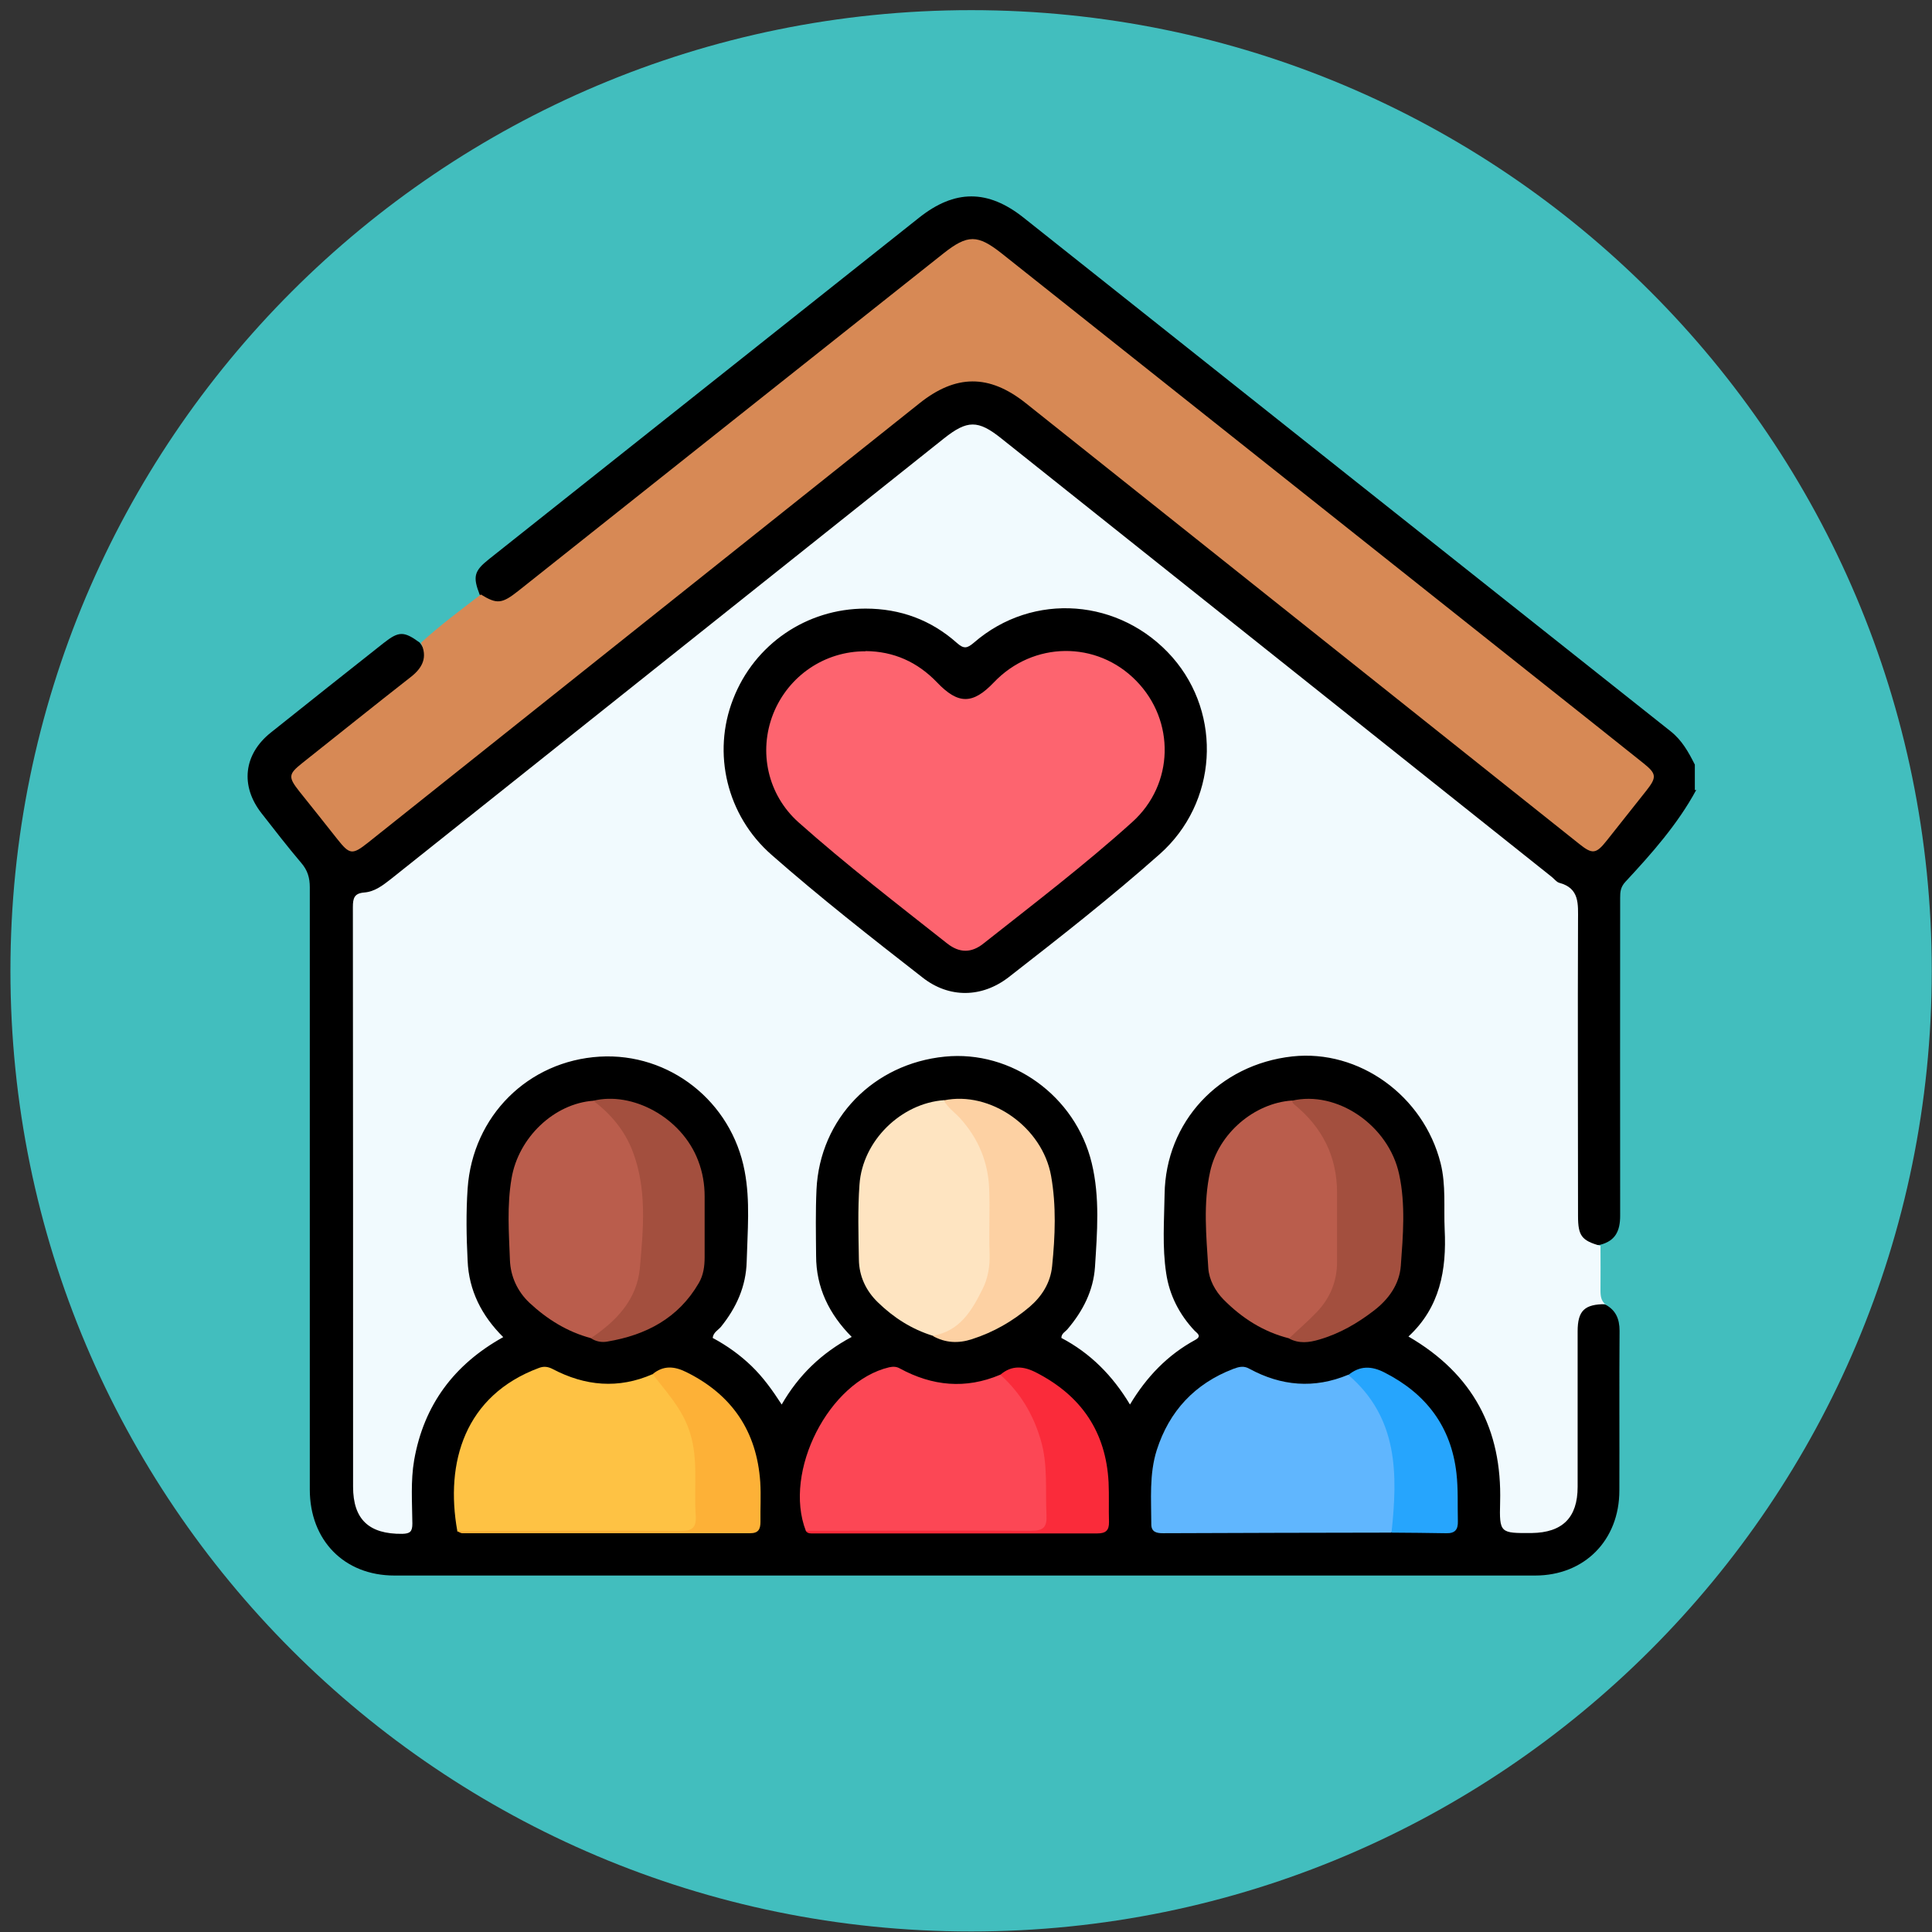 <svg width="181" height="181" viewBox="0 0 181 181" fill="none" xmlns="http://www.w3.org/2000/svg">
<rect x="0" y="0" width="181" height="181" fill="#333333" stroke="none"/>
<g id="Group 637">
<path id="Vector" d="M90.977 180.951C140.682 180.951 180.977 140.657 180.977 90.951C180.977 41.245 140.682 0.951 90.977 0.951C41.271 0.951 0.977 41.245 0.977 90.951C0.977 140.657 41.271 180.951 90.977 180.951Z" fill="#42BEBE"/>
<g id="Group">
<path id="Vector_2" d="M158.914 74.003C157.17 77.227 154.743 79.957 152.278 82.611C151.804 83.123 151.785 83.578 151.785 84.128C151.785 94.043 151.767 103.978 151.785 113.894C151.785 115.335 151.33 116.264 149.89 116.624C148.638 116.776 147.766 116.188 147.501 114.993C147.368 114.387 147.406 113.761 147.406 113.154C147.406 103.978 147.406 94.802 147.425 85.606C147.425 84.431 147.027 83.749 146.06 83.028C141.396 79.558 136.902 75.823 132.352 72.202C119.365 61.888 106.397 51.518 93.391 41.204C91.703 39.858 90.452 39.858 88.746 41.204C77.01 50.57 65.274 59.898 53.538 69.245C48.192 73.51 42.845 77.776 37.499 82.042C36.569 82.782 35.641 83.54 34.446 83.824C33.745 83.995 33.422 84.45 33.441 85.171C33.441 85.436 33.441 85.701 33.441 85.967C33.441 103.618 33.441 121.269 33.441 138.939C33.441 139.375 33.422 139.83 33.479 140.266C33.669 141.556 34.37 142.466 35.546 142.977C37.536 143.85 38.333 143.357 38.276 141.214C38.219 138.143 38.352 135.147 39.793 132.322C41.101 129.744 42.826 127.564 45.253 125.971C46.144 125.383 46.371 124.947 45.651 124.037C43.926 121.876 43.3 119.316 43.338 116.605C43.357 114.311 43.205 112.017 43.622 109.742C44.779 103.258 50.562 98.385 57.14 98.575C64.876 98.783 70.488 105.248 70.279 111.808C70.222 113.704 70.203 115.6 70.279 117.496C70.393 120.018 69.54 122.179 68.023 124.113C67.397 124.909 67.435 125.307 68.288 125.857C69.938 126.9 71.379 128.208 72.478 129.839C72.972 130.559 73.37 130.768 73.9 129.896C74.962 128.17 76.498 126.9 78.185 125.819C78.925 125.345 78.982 124.928 78.451 124.227C76.858 122.179 76.024 119.866 76.157 117.212C76.251 115.354 76.157 113.496 76.157 111.657C76.157 105.722 80.422 100.414 86.281 98.992C92.291 97.532 98.586 100.357 101.354 105.628C102.529 107.884 103.022 110.254 103.079 112.756C103.117 113.989 103.079 115.221 103.079 116.472C103.079 119.297 102.453 121.914 100.671 124.151C100.083 124.89 100.008 125.345 100.955 125.876C102.662 126.843 104.027 128.246 105.127 129.877C105.638 130.616 105.98 130.711 106.548 129.896C107.686 128.322 109.07 126.938 110.739 125.895C111.497 125.421 111.668 124.985 111.042 124.208C109.392 122.179 108.691 119.79 108.71 117.193C108.71 115.524 108.71 113.837 108.71 112.169C108.71 104.869 114.398 98.897 121.697 98.556C128.769 98.215 135.253 104.092 135.613 111.24C135.727 113.534 135.708 115.828 135.613 118.122C135.518 120.397 134.646 122.426 133.262 124.208C132.693 124.947 132.712 125.326 133.509 125.838C137.149 128.227 139.481 131.564 140.41 135.811C140.846 137.783 141.017 139.83 140.922 141.859C140.865 142.94 141.263 143.433 142.363 143.319C142.799 143.281 143.254 143.319 143.69 143.319C146.022 143.205 147.349 141.859 147.368 139.527C147.406 134.939 147.368 130.351 147.368 125.762C147.368 125.232 147.349 124.701 147.406 124.17C147.633 122.463 148.676 121.781 150.364 122.198C151.368 122.729 151.729 123.544 151.729 124.682C151.691 129.668 151.729 134.654 151.71 139.641C151.71 144.286 148.449 147.604 143.823 147.604C108.198 147.604 72.573 147.604 36.949 147.604C32.247 147.604 29.024 144.305 29.024 139.546C29.024 120.738 29.024 101.931 29.024 83.123C29.024 82.232 28.815 81.53 28.227 80.848C26.938 79.331 25.725 77.757 24.511 76.203C22.483 73.624 22.824 70.667 25.365 68.638C28.872 65.832 32.398 63.045 35.944 60.239C37.366 59.12 37.84 59.12 39.319 60.201C40.21 61.339 40.096 62.362 38.788 63.462C37.404 64.618 35.944 65.699 34.541 66.837C32.588 68.429 30.597 69.946 28.626 71.539C27.374 72.562 27.355 72.809 28.36 74.136C29.346 75.425 30.389 76.696 31.413 77.966C32.778 79.653 32.967 79.691 34.674 78.307C38.352 75.35 42.03 72.392 45.727 69.453C59.226 58.722 72.744 47.972 86.205 37.184C88.954 34.985 93.087 35.004 95.855 37.222C111.592 49.83 127.404 62.343 143.159 74.932C144.771 76.222 146.439 77.473 148.032 78.8C148.885 79.521 149.529 79.35 150.155 78.535C151.349 76.999 152.601 75.52 153.776 73.966C154.648 72.809 154.61 72.487 153.454 71.558C148.032 67.235 142.609 62.931 137.187 58.627C123.991 48.143 110.776 37.677 97.6 27.155C96.291 26.112 94.964 25.088 93.637 24.046C91.438 22.301 90.566 22.282 88.404 24.046C83.968 27.61 79.493 31.136 75.038 34.682C66.336 41.602 57.596 48.484 48.912 55.442C48.457 55.802 48.002 56.182 47.452 56.352C46.504 56.656 45.537 56.807 44.931 55.689C44.286 54.02 44.419 53.489 45.803 52.39C59.226 41.735 72.668 31.061 86.091 20.405C89.447 17.732 92.556 17.732 95.912 20.405C116.104 36.445 136.296 52.485 156.506 68.505C157.587 69.358 158.194 70.477 158.781 71.633V74.022L158.914 74.003Z" fill="black"/>
<path id="Vector_3" d="M150.436 122.179C148.445 122.179 147.801 122.785 147.801 124.738C147.801 129.592 147.801 134.445 147.801 139.299C147.801 142.181 146.379 143.584 143.497 143.622C140.539 143.641 140.463 143.641 140.539 140.74C140.729 133.915 137.999 128.72 131.951 125.212C134.908 122.482 135.534 118.975 135.344 115.183C135.249 113.116 135.477 111.031 134.965 108.983C133.372 102.651 127.324 98.29 121.068 98.972C114.205 99.731 109.199 105.096 109.105 111.884C109.067 114.348 108.877 116.832 109.256 119.297C109.56 121.344 110.489 123.146 111.91 124.662C112.157 124.909 112.631 125.174 111.967 125.535C109.389 126.938 107.417 128.985 105.862 131.583C104.232 128.871 102.146 126.767 99.435 125.345C99.435 124.928 99.796 124.776 100.004 124.53C101.445 122.842 102.431 120.927 102.583 118.709C102.791 115.448 103.056 112.168 102.279 108.964C100.762 102.67 94.771 98.366 88.515 98.991C81.822 99.655 76.817 104.793 76.494 111.429C76.4 113.495 76.438 115.581 76.457 117.647C76.457 120.624 77.67 123.108 79.793 125.25C76.987 126.748 74.826 128.814 73.233 131.583C72.361 130.236 71.489 129.023 70.409 127.98C69.328 126.938 68.114 126.065 66.768 125.345C66.825 124.833 67.261 124.624 67.527 124.321C68.987 122.52 69.897 120.51 69.954 118.178C70.029 115.353 70.295 112.509 69.764 109.722C68.531 103.162 62.692 98.612 56.189 98.991C49.496 99.39 44.282 104.528 43.809 111.353C43.657 113.59 43.695 115.865 43.809 118.102C43.922 120.908 45.136 123.278 47.145 125.269C42.538 127.829 39.713 131.62 38.803 136.777C38.462 138.749 38.614 140.74 38.633 142.731C38.633 143.489 38.424 143.679 37.685 143.698C34.575 143.735 33.078 142.351 33.078 139.28C33.078 121.174 33.078 103.087 33.059 84.981C33.059 84.146 33.191 83.691 34.12 83.615C35.125 83.54 35.903 82.914 36.68 82.307C53.933 68.562 71.186 54.816 88.439 41.071C90.619 39.345 91.624 39.326 93.804 41.071C110.981 54.759 128.178 68.448 145.355 82.137C145.601 82.326 145.81 82.629 146.075 82.705C148.009 83.217 147.838 84.715 147.838 86.232C147.801 95.465 147.838 104.679 147.838 113.912C147.838 115.789 148.18 116.225 149.943 116.718C149.943 118.102 149.962 119.505 149.943 120.889C149.943 121.439 150 121.913 150.474 122.255L150.436 122.179Z" fill="#F1FAFE"/>
<path id="Vector_4" d="M45.043 55.691C46.56 56.62 47.015 56.582 48.57 55.349C61.841 44.808 75.113 34.267 88.384 23.744C90.659 21.943 91.589 21.962 93.845 23.744C110.7 37.129 127.573 50.534 144.428 63.919C147.613 66.441 150.78 68.962 153.965 71.503C155.197 72.489 155.235 72.811 154.23 74.081C152.998 75.636 151.766 77.191 150.533 78.745C149.528 80.016 149.187 80.053 147.955 79.067C130.664 65.303 113.373 51.52 96.082 37.755C92.669 35.044 89.541 35.063 86.128 37.793C68.913 51.52 51.679 65.227 34.464 78.954C33.004 80.11 32.758 80.072 31.601 78.612C30.426 77.134 29.25 75.636 28.056 74.157C26.975 72.792 27.013 72.526 28.321 71.484C31.715 68.791 35.09 66.08 38.483 63.426C39.602 62.554 40.076 61.568 39.431 60.222C41.214 58.591 43.147 57.151 45.062 55.691H45.043Z" fill="#D78955"/>
<path id="Vector_5" d="M130.365 143.584C123.217 143.584 116.088 143.621 108.941 143.64C108.353 143.64 107.86 143.527 107.86 142.806C107.86 140.474 107.652 138.123 108.372 135.848C109.547 132.189 111.936 129.629 115.539 128.245C116.051 128.056 116.506 127.923 117.036 128.226C120.032 129.857 123.122 130.122 126.308 128.795C126.99 128.7 127.369 129.174 127.729 129.61C129.701 131.942 130.82 134.635 130.915 137.706C130.972 139.166 130.934 140.626 130.915 142.067C130.915 142.636 130.972 143.242 130.327 143.565L130.365 143.584Z" fill="#60B6FE"/>
<path id="Vector_6" d="M75.494 143.413C73.351 137.858 77.655 129.421 83.305 128.094C83.665 128.018 83.987 128.018 84.31 128.208C87.343 129.857 90.472 130.161 93.695 128.796C94.32 128.701 94.643 129.156 95.003 129.554C97.013 131.81 98.074 134.484 98.359 137.46C98.51 139.091 98.434 140.721 98.378 142.352C98.359 143.11 98.074 143.546 97.183 143.546C90.073 143.508 82.983 143.546 75.873 143.527C75.74 143.527 75.626 143.47 75.494 143.413Z" fill="#FC4755"/>
<path id="Vector_7" d="M42.843 143.432C41.686 137.005 43.544 130.73 50.502 128.151C50.957 127.981 51.337 128.037 51.754 128.246C54.806 129.858 57.934 130.142 61.139 128.739C62.864 129.554 63.66 131.166 64.438 132.72C65.196 134.218 65.594 135.849 65.556 137.574C65.518 139.167 65.594 140.74 65.518 142.333C65.48 143.072 65.272 143.546 64.343 143.546C57.29 143.508 50.256 143.546 43.203 143.546C43.07 143.546 42.938 143.489 42.824 143.451L42.843 143.432Z" fill="#FEC244"/>
<path id="Vector_8" d="M55.356 125.362C53.137 124.774 51.242 123.58 49.592 122.044C48.473 120.982 47.829 119.579 47.772 118.044C47.677 115.503 47.487 112.943 47.924 110.403C48.568 106.554 51.924 103.388 55.583 103.123C56.209 103.028 56.55 103.464 56.91 103.824C59.166 106.004 60.323 108.697 60.456 111.806C60.55 113.74 60.55 115.674 60.456 117.607C60.304 120.565 59.091 123.011 56.664 124.812C56.266 125.096 55.849 125.343 55.356 125.381V125.362Z" fill="#BA5D4C"/>
<path id="Vector_9" d="M120.766 125.383C118.358 124.776 116.349 123.487 114.623 121.743C113.846 120.946 113.277 119.903 113.201 118.823C113.012 115.808 112.708 112.737 113.372 109.76C114.168 106.158 117.524 103.352 121.013 103.105C121.923 103.333 122.529 103.959 123.079 104.679C124.786 106.916 125.79 109.381 125.658 112.282C125.563 114.31 125.62 116.339 125.658 118.368C125.696 121.269 122.852 124.738 120.785 125.402L120.766 125.383Z" fill="#BA5D4C"/>
<path id="Vector_10" d="M87.384 125.139C85.412 124.532 83.706 123.433 82.246 122.011C81.128 120.93 80.483 119.565 80.464 117.991C80.426 115.659 80.35 113.308 80.521 110.976C80.805 106.862 84.427 103.355 88.446 103.07C91.422 104.928 92.769 107.791 93.034 111.128C93.224 113.46 93.167 115.811 93.034 118.143C92.882 121.006 91.422 123.224 89.128 124.911C88.597 125.31 88.01 125.367 87.384 125.12V125.139Z" fill="#FEE4C1"/>
<path id="Vector_11" d="M87.383 125.137C89.923 124.72 91.042 122.786 92.047 120.777C92.559 119.753 92.748 118.634 92.71 117.459C92.635 115.43 92.748 113.402 92.672 111.392C92.578 108.851 91.649 106.633 89.923 104.737C89.412 104.187 88.786 103.77 88.426 103.088C92.767 102.178 97.659 105.571 98.474 110.178C98.967 112.965 98.853 115.79 98.569 118.615C98.417 120.17 97.621 121.44 96.445 122.445C94.853 123.791 93.071 124.815 91.061 125.46C89.791 125.877 88.558 125.82 87.383 125.156V125.137Z" fill="#FDD1A3"/>
<path id="Vector_12" d="M120.77 125.383C121.623 124.568 122.514 123.81 123.329 122.957C124.599 121.648 125.263 120.056 125.263 118.217C125.263 116.055 125.263 113.913 125.263 111.752C125.263 108.32 123.86 105.59 121.225 103.447C121.13 103.372 121.092 103.22 121.016 103.125C125.225 102.12 130.098 105.4 131.083 110.026C131.69 112.851 131.444 115.752 131.235 118.596C131.102 120.321 130.098 121.724 128.713 122.786C127.159 123.98 125.49 124.947 123.594 125.497C122.647 125.782 121.699 125.895 120.77 125.402V125.383Z" fill="#A34F3E"/>
<path id="Vector_13" d="M55.359 125.363C57.748 123.771 59.682 121.742 59.947 118.785C60.27 115.125 60.63 111.409 59.265 107.845C58.526 105.911 57.236 104.375 55.587 103.124C59.189 102.233 63.853 104.641 65.408 108.736C65.825 109.817 66.014 110.935 66.014 112.092C66.014 113.988 66.014 115.884 66.014 117.78C66.014 118.633 65.901 119.467 65.465 120.207C63.55 123.505 60.516 125.079 56.895 125.686C56.383 125.781 55.833 125.686 55.378 125.382L55.359 125.363Z" fill="#A34F3E"/>
<path id="Vector_14" d="M42.844 143.432C49.802 143.432 56.741 143.376 63.699 143.432C64.856 143.432 65.254 143.148 65.178 141.954C64.988 139.205 65.5 136.436 64.476 133.744C63.737 131.791 62.372 130.332 61.139 128.739C62.144 127.905 63.168 127.981 64.306 128.549C68.591 130.673 70.904 134.104 71.226 138.863C71.302 140.096 71.226 141.328 71.245 142.56C71.245 143.262 71.055 143.641 70.278 143.641C61.291 143.641 52.285 143.641 43.299 143.641C43.147 143.641 42.995 143.508 42.844 143.451V143.432Z" fill="#FDB137"/>
<path id="Vector_15" d="M75.496 143.413C82.511 143.413 89.526 143.375 96.56 143.413C97.735 143.413 98.096 143.11 98.039 141.934C97.925 139.564 98.19 137.175 97.489 134.862C96.787 132.492 95.574 130.445 93.716 128.795C94.797 127.866 95.915 127.98 97.11 128.606C101.3 130.767 103.613 134.142 103.859 138.882C103.916 140.114 103.859 141.346 103.897 142.579C103.916 143.394 103.575 143.659 102.798 143.659C93.944 143.659 85.071 143.659 76.216 143.659C75.951 143.659 75.686 143.697 75.496 143.432V143.413Z" fill="#FA2B3A"/>
<path id="Vector_16" d="M130.363 143.585C130.95 138.125 131.007 132.835 126.324 128.816C127.405 127.925 128.505 127.962 129.718 128.588C133.624 130.579 135.956 133.669 136.449 138.03C136.619 139.509 136.543 141.025 136.581 142.523C136.6 143.282 136.335 143.661 135.501 143.642C133.794 143.604 132.069 143.604 130.344 143.585H130.363Z" fill="#26A5FD"/>
<path id="Vector_17" d="M81.085 57.017C84.346 57.017 87.228 58.079 89.654 60.24C90.318 60.828 90.621 60.733 91.247 60.203C96.783 55.406 104.973 56.05 109.846 61.587C114.548 66.971 114.055 75.218 108.652 80.015C104.101 84.053 99.305 87.807 94.508 91.542C91.986 93.495 88.915 93.533 86.431 91.58C81.635 87.845 76.838 84.091 72.269 80.072C68.097 76.413 66.695 70.573 68.685 65.492C70.676 60.354 75.567 57.017 81.085 57.017Z" fill="black"/>
<path id="Vector_18" d="M81.083 60.998C83.737 61.017 85.956 62.022 87.795 63.937C89.766 66.004 91.132 66.004 93.103 63.937C96.781 60.069 102.754 59.993 106.451 63.785C110.11 67.52 110.015 73.474 106.072 77.019C101.616 81.038 96.838 84.679 92.136 88.395C90.999 89.305 89.88 89.286 88.743 88.395C84.041 84.679 79.282 81.019 74.808 77.038C71.926 74.46 71.035 70.44 72.438 66.876C73.86 63.311 77.272 60.998 81.083 61.017V60.998Z" fill="#FD646F"/>
</g>
</g>
</svg>
